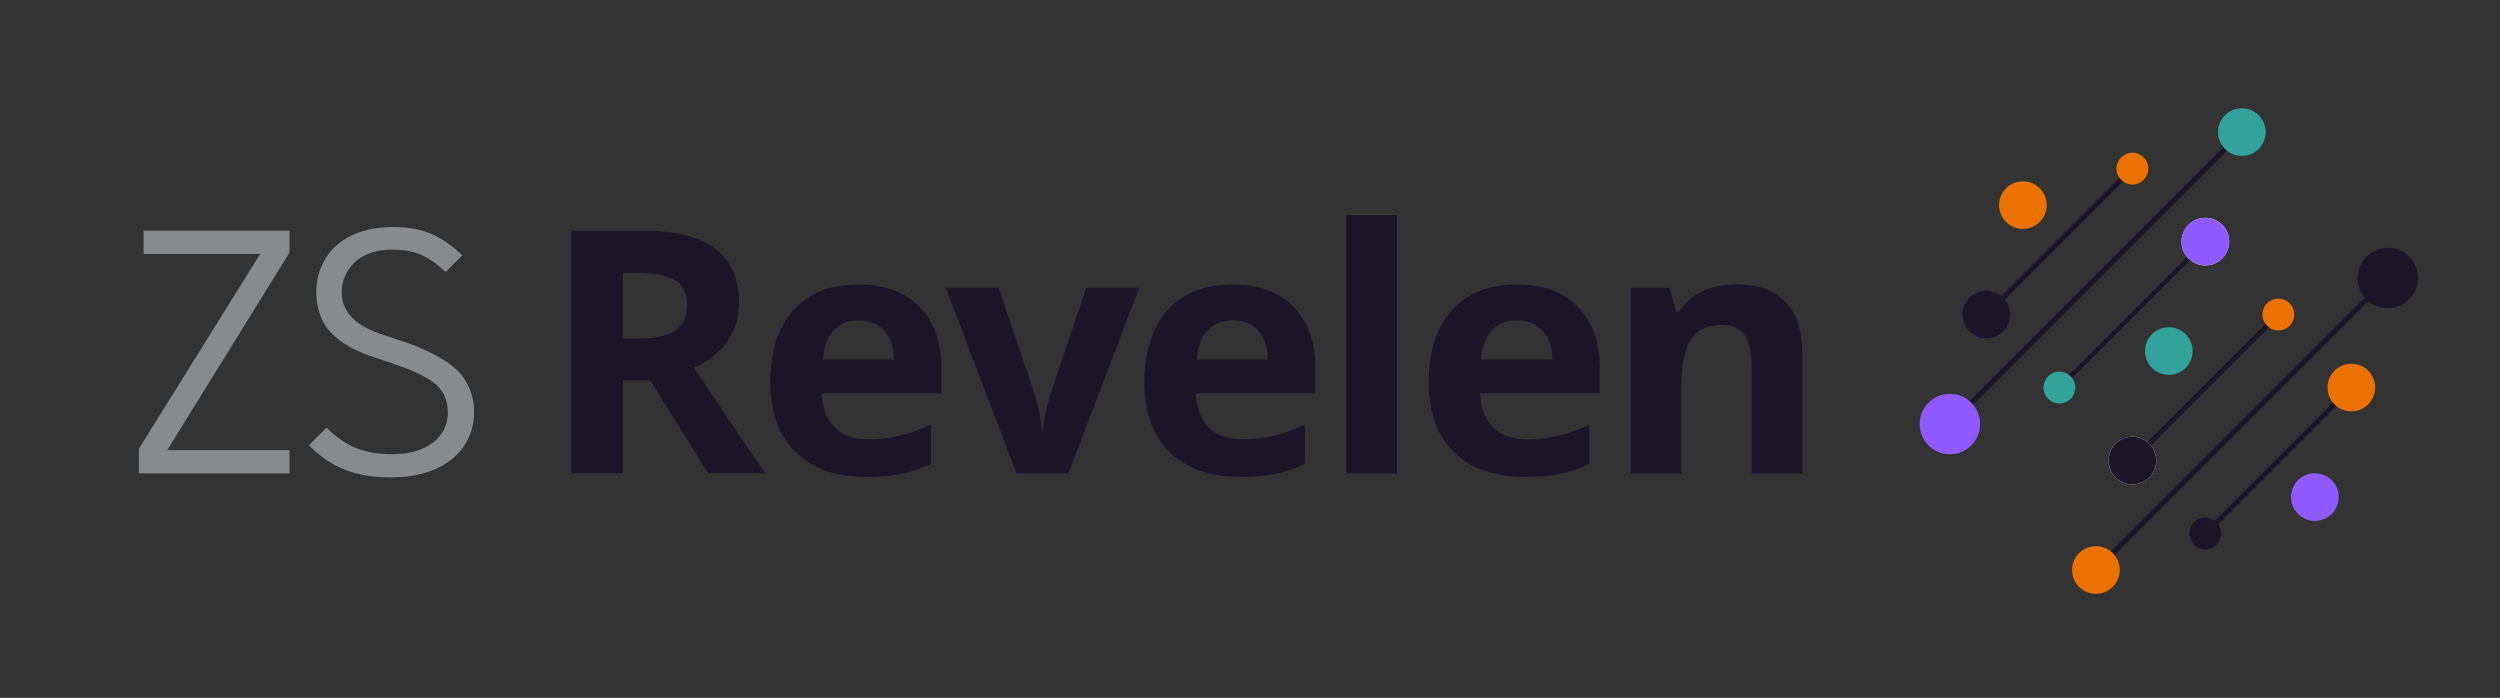 <?xml version="1.0" encoding="UTF-8"?><svg xmlns="http://www.w3.org/2000/svg" viewBox="0 0 278.03 77.61"><rect x="0" y="0" width="278.03" height="77.61" fill="#333333" stroke="none"/><defs><style>.cls-1{fill:#ec7200;}.cls-2{fill:#fff;}.cls-3{fill:#32a29b;}.cls-4{fill:#8f5aff;}.cls-5{fill:#1a1628;}.cls-6{fill:#888b8d;}</style></defs><g id="ZS_Letters"><path class="cls-6" d="m15.44,52.65v-2.73l13.5-21.69h-12.97v-2.58h16.23v2.43l-13.61,21.99h13.61v2.58H15.44Z"/><path class="cls-6" d="m52.64,46.93c-.58,3.78-4.1,6.16-9.03,6.16-4.06,0-6.72-1.02-9.26-3.57l1.97-1.97c2.24,2.24,4.33,2.96,7.36,2.96s5.31-1.25,5.96-3.4c.09-.29.13-.58.15-.88.06-.73-.07-1.49-.32-2.12-.2-.55-.81-1.28-1.29-1.6-1.05-.77-2.56-1.42-4.1-1.94l-3.02-1.03c-2.03-.71-3.55-1.68-4.54-2.88-1.16-1.42-1.56-3.5-1.22-5.59,0-.01.02-.14.02-.14.85-3.58,3.79-5.68,8.41-5.68,3.45,0,5.37,1.04,7.69,3.13l-1.86,1.86c-1.67-1.52-3.09-2.48-5.94-2.48-3.37,0-5.22,1.78-5.59,4.17-.14,1.32.22,2.31.9,3.15.7.86,1.92,1.54,3.26,2.01l2.84.96c2.06.69,4.32,1.78,5.58,2.91,0,0,2.63,2.04,2.03,6"/></g><g id="Name"><path class="cls-5" d="m69.26,42.29v10.36h-5.73v-27h7.87c3.67,0,6.38.67,8.15,2s2.64,3.36,2.64,6.09c0,1.59-.44,3-1.31,4.24-.87,1.24-2.11,2.21-3.71,2.91,4.06,6.07,6.71,9.99,7.94,11.76h-6.35l-6.45-10.36h-3.05Zm0-4.65h1.85c1.81,0,3.15-.3,4.01-.9.86-.6,1.29-1.55,1.29-2.84s-.44-2.19-1.32-2.73-2.24-.81-4.09-.81h-1.74v7.3Z"/><path class="cls-5" d="m96.27,53.03c-3.32,0-5.92-.92-7.79-2.75-1.87-1.83-2.81-4.43-2.81-7.79s.86-6.13,2.59-8.02c1.73-1.89,4.12-2.83,7.18-2.83s5.19.83,6.82,2.49c1.62,1.66,2.44,3.96,2.44,6.89v2.73h-13.32c.06,1.6.54,2.85,1.42,3.75.89.9,2.13,1.35,3.73,1.35,1.24,0,2.42-.13,3.53-.39,1.11-.26,2.27-.67,3.47-1.24v4.36c-.99.49-2.04.86-3.16,1.1-1.12.24-2.49.36-4.1.36Zm-.79-17.4c-1.19,0-2.13.38-2.81,1.14-.68.76-1.07,1.83-1.16,3.22h7.9c-.02-1.39-.39-2.47-1.09-3.22-.7-.76-1.65-1.14-2.84-1.14Z"/><path class="cls-5" d="m113.05,52.66l-7.87-20.65h5.89l3.99,11.76c.44,1.49.72,2.9.83,4.23h.11c.06-1.18.34-2.59.83-4.23l3.97-11.76h5.89l-7.87,20.65h-5.78Z"/><path class="cls-5" d="m137.87,53.03c-3.32,0-5.92-.92-7.79-2.75-1.87-1.83-2.81-4.43-2.81-7.79s.86-6.13,2.59-8.02c1.73-1.89,4.12-2.83,7.18-2.83s5.19.83,6.82,2.49c1.62,1.66,2.44,3.96,2.44,6.89v2.73h-13.32c.06,1.6.54,2.85,1.42,3.75.89.9,2.13,1.35,3.73,1.35,1.24,0,2.42-.13,3.53-.39,1.11-.26,2.27-.67,3.47-1.24v4.36c-.99.49-2.04.86-3.16,1.1-1.12.24-2.49.36-4.1.36Zm-.79-17.4c-1.19,0-2.13.38-2.81,1.14-.68.76-1.07,1.83-1.16,3.22h7.9c-.02-1.39-.39-2.47-1.09-3.22-.7-.76-1.65-1.14-2.84-1.14Z"/><path class="cls-5" d="m155.37,52.66h-5.63v-28.74h5.63v28.74Z"/><path class="cls-5" d="m169.49,53.03c-3.32,0-5.92-.92-7.79-2.75-1.87-1.83-2.81-4.43-2.81-7.79s.86-6.13,2.59-8.02c1.73-1.89,4.12-2.83,7.18-2.83s5.19.83,6.82,2.49c1.62,1.66,2.44,3.96,2.44,6.89v2.73h-13.32c.06,1.6.54,2.85,1.42,3.75.89.9,2.13,1.35,3.73,1.35,1.24,0,2.42-.13,3.53-.39,1.11-.26,2.27-.67,3.47-1.24v4.36c-.99.49-2.04.86-3.16,1.1-1.12.24-2.49.36-4.1.36Zm-.79-17.4c-1.19,0-2.13.38-2.81,1.14-.68.76-1.07,1.83-1.16,3.22h7.9c-.02-1.39-.39-2.47-1.09-3.22-.7-.76-1.65-1.14-2.84-1.14Z"/><path class="cls-5" d="m200.42,52.66h-5.63v-12.06c0-1.49-.26-2.61-.79-3.35-.53-.74-1.37-1.12-2.53-1.12-1.58,0-2.71.53-3.42,1.58-.7,1.05-1.05,2.8-1.05,5.24v9.71h-5.63v-20.65h4.3l.76,2.64h.31c.63-1,1.49-1.75,2.59-2.26,1.1-.51,2.35-.77,3.76-.77,2.4,0,4.22.65,5.47,1.95,1.24,1.3,1.87,3.17,1.87,5.62v13.46Z"/><circle class="cls-1" cx="224.97" cy="22.81" r="2.65"/><circle class="cls-3" cx="241.2" cy="39.04" r="2.65"/><circle class="cls-4" cx="257.44" cy="55.28" r="2.65"/><rect class="cls-5" x="217.55" y="26.58" width="22.96" height=".57" transform="translate(48.08 169.82) rotate(-45)"/><rect class="cls-5" x="225.67" y="34.74" width="22.96" height=".49" transform="translate(44.72 177.93) rotate(-45)"/><rect class="cls-5" x="233.78" y="42.82" width="22.96" height=".57" transform="translate(41.36 186.05) rotate(-45)"/><circle class="cls-5" cx="245.26" cy="59.33" r="1.77"/><rect class="cls-5" x="241.9" y="50.93" width="22.96" height=".57" transform="translate(38 194.17) rotate(-45)"/><rect class="cls-5" x="210.13" y="30.64" width="45.92" height=".57" transform="translate(46.4 173.88) rotate(-45)"/><circle class="cls-5" cx="265.56" cy="30.92" r="3.36"/><rect class="cls-5" x="226.36" y="46.88" width="45.92" height=".57" transform="translate(39.68 190.11) rotate(-45)"/><circle class="cls-3" cx="249.32" cy="14.69" r="2.65"/><circle class="cls-5" cx="220.91" cy="34.98" r="2.65"/><circle class="cls-1" cx="261.5" cy="43.1" r="2.65"/><circle class="cls-1" cx="233.09" cy="63.39" r="2.65"/><circle class="cls-2" cx="245.26" cy="26.87" r="2.65"/><circle class="cls-4" cx="245.26" cy="26.87" r="2.65"/><circle class="cls-2" cx="237.15" cy="51.22" r="2.65"/><circle class="cls-5" cx="237.15" cy="51.22" r="2.65"/><circle class="cls-1" cx="237.15" cy="18.75" r="1.77"/><circle class="cls-4" cx="216.85" cy="47.16" r="3.36"/><circle class="cls-3" cx="229.03" cy="43.1" r="1.77"/><circle class="cls-1" cx="253.38" cy="34.98" r="1.77"/></g></svg>